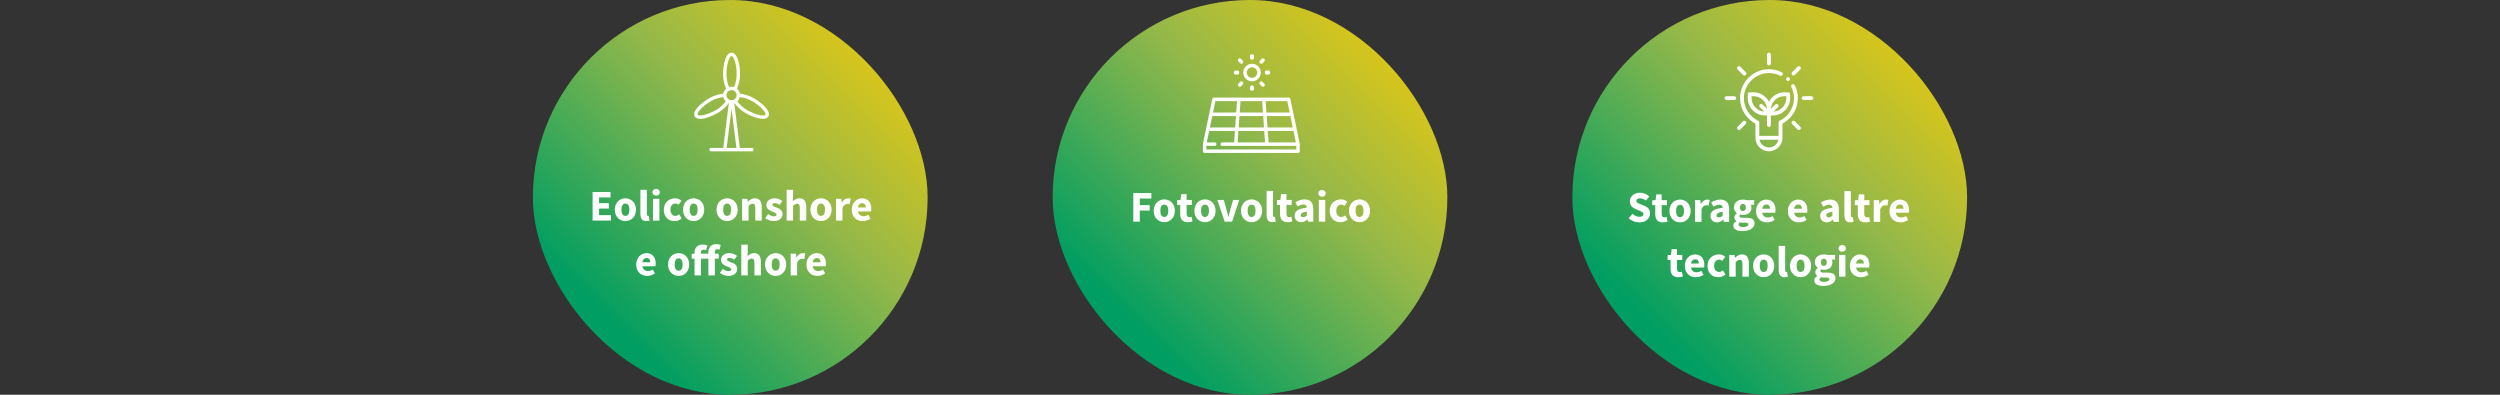 <?xml version="1.0" encoding="UTF-8"?>
<svg width="1140px" height="180px" viewBox="0 0 1140 180" version="1.1" xmlns="http://www.w3.org/2000/svg" xmlns:xlink="http://www.w3.org/1999/xlink">
    <rect x="0" y="0" width="1140" height="180" fill="#333333" stroke="none"/>
    <title>chi_siamo_attività_rinnovabili_pallozzi</title>
    <defs>
        <linearGradient x1="18.83%" y1="81.136%" x2="100%" y2="0%" id="linearGradient-1">
            <stop stop-color="#009E62" offset="0%"></stop>
            <stop stop-color="#95B849" offset="50.215%"></stop>
            <stop stop-color="#FFCD00" offset="100%"></stop>
        </linearGradient>
        <linearGradient x1="0%" y1="50%" x2="100%" y2="50%" id="linearGradient-2">
            <stop stop-color="#009E62" offset="0%"></stop>
            <stop stop-color="#95B849" offset="50.215%"></stop>
            <stop stop-color="#FFCD00" offset="100%"></stop>
        </linearGradient>
        <linearGradient x1="0%" y1="50%" x2="100%" y2="50%" id="linearGradient-3">
            <stop stop-color="#FFFFFF" offset="0%"></stop>
            <stop stop-color="#FFFFFF" offset="50.215%"></stop>
            <stop stop-color="#FFFFFF" offset="100%"></stop>
        </linearGradient>
        <linearGradient x1="0%" y1="50%" x2="100%" y2="50%" id="linearGradient-4">
            <stop stop-color="#009E62" offset="0%"></stop>
            <stop stop-color="#95B849" offset="50.215%"></stop>
            <stop stop-color="#FFCD00" offset="100%"></stop>
        </linearGradient>
        <linearGradient x1="0%" y1="50%" x2="100%" y2="50%" id="linearGradient-5">
            <stop stop-color="#FFFFFF" offset="0%"></stop>
            <stop stop-color="#FFFFFF" offset="50.215%"></stop>
            <stop stop-color="#FFFFFF" offset="100%"></stop>
        </linearGradient>
        <linearGradient x1="0%" y1="50%" x2="100%" y2="50%" id="linearGradient-6">
            <stop stop-color="#009E62" offset="0%"></stop>
            <stop stop-color="#95B849" offset="50.215%"></stop>
            <stop stop-color="#FFCD00" offset="100%"></stop>
        </linearGradient>
        <linearGradient x1="0%" y1="50%" x2="100%" y2="50%" id="linearGradient-7">
            <stop stop-color="#FFFFFF" offset="0%"></stop>
            <stop stop-color="#FFFFFF" offset="50.215%"></stop>
            <stop stop-color="#FFFFFF" offset="100%"></stop>
        </linearGradient>
    </defs>
    <g id="chi_siamo_attività_rinnovabili_pallozzi" stroke="none" stroke-width="1" fill="none" fill-rule="evenodd">
        <g id="KSP3" transform="translate(243, 0)">
            <rect id="Rectangle-Copy-9" fill="url(#linearGradient-1)" x="0" y="0" width="180" height="180" rx="90"></rect>
            <g id="03_Icons/Sconto" transform="translate(73.538, 24)" fill="url(#linearGradient-3)">
                <path d="M27.054,20.692 C24.895,19.446 22.59,18.924 20.859,18.71 C20.697,17.832 20.232,17.033 19.545,16.452 C20.227,14.844 20.93,12.583 20.93,10.086 C20.93,5.074 19.597,0 17.051,0 C14.504,0 13.171,5.074 13.171,10.086 C13.171,12.583 13.874,14.844 14.556,16.452 C13.869,17.033 13.403,17.832 13.242,18.71 C11.511,18.924 9.207,19.446 7.047,20.692 C2.707,23.198 -1.021,26.889 0.253,29.095 C0.698,29.864 1.604,30.197 2.78,30.197 C4.973,30.197 8.103,29.042 10.928,27.411 C13.089,26.164 14.695,24.425 15.747,23.03 C15.769,23.038 15.789,23.051 15.811,23.058 L13.262,43.448 L7.74,43.448 C7.311,43.448 6.964,43.795 6.964,44.224 C6.964,44.653 7.311,45 7.74,45 L13.947,45 L20.154,45 L26.361,45 C26.79,45 27.137,44.653 27.137,44.224 C27.137,43.795 26.79,43.448 26.361,43.448 L20.839,43.448 L18.291,23.059 C18.313,23.051 18.332,23.038 18.354,23.031 C19.406,24.426 21.013,26.164 23.175,27.411 C26,29.043 29.129,30.197 31.322,30.197 C32.498,30.197 33.404,29.864 33.849,29.095 C35.123,26.889 31.395,23.198 27.054,20.692 Z M10.151,26.067 C8.067,27.271 5.964,28.128 4.227,28.483 C2.436,28.85 1.722,28.537 1.596,28.319 C1.471,28.102 1.554,27.328 2.769,25.958 C3.946,24.631 5.74,23.239 7.823,22.036 C9.697,20.954 11.715,20.477 13.271,20.269 C13.276,20.294 13.287,20.317 13.293,20.342 C13.323,20.46 13.361,20.575 13.401,20.688 C13.42,20.744 13.437,20.801 13.459,20.855 C13.52,21.003 13.589,21.145 13.667,21.283 C13.677,21.301 13.684,21.319 13.694,21.337 C13.783,21.49 13.885,21.636 13.995,21.776 C14.032,21.822 14.073,21.863 14.111,21.907 C14.19,21.999 14.272,22.09 14.361,22.174 C14.378,22.19 14.392,22.21 14.41,22.226 C13.451,23.473 12.027,24.984 10.151,26.067 Z M19.275,43.448 L14.826,43.448 L17.051,25.65 L19.275,43.448 Z M19.376,19.409 C19.375,19.615 19.347,19.815 19.294,20.006 C19.19,20.39 18.986,20.738 18.702,21.022 C18.56,21.164 18.398,21.289 18.218,21.394 L18.217,21.395 C17.949,21.552 17.654,21.651 17.337,21.691 L17.239,21.705 C17.115,21.723 16.986,21.723 16.862,21.705 L16.764,21.692 C16.447,21.652 16.151,21.553 15.883,21.395 C15.161,20.973 14.729,20.231 14.725,19.409 L14.725,19.408 C14.725,19.396 14.724,19.382 14.723,19.369 C14.733,18.544 15.173,17.803 15.904,17.385 C16.64,16.965 17.46,16.965 18.197,17.385 C18.927,17.804 19.368,18.543 19.377,19.369 C19.377,19.383 19.376,19.396 19.376,19.409 Z M18.182,15.693 C18.152,15.683 18.122,15.68 18.093,15.672 C18.004,15.646 17.915,15.628 17.826,15.609 C17.74,15.59 17.654,15.569 17.567,15.557 C17.456,15.541 17.346,15.537 17.234,15.531 C17.172,15.528 17.112,15.517 17.051,15.517 C16.989,15.517 16.927,15.528 16.866,15.531 C16.756,15.537 16.645,15.541 16.535,15.557 C16.447,15.569 16.361,15.59 16.275,15.609 C16.186,15.627 16.097,15.646 16.009,15.672 C15.979,15.68 15.949,15.683 15.919,15.693 C15.32,14.239 14.723,12.25 14.723,10.086 C14.723,4.564 16.26,1.552 17.051,1.552 C17.841,1.552 19.378,4.564 19.378,10.086 C19.378,12.25 18.782,14.239 18.182,15.693 Z M32.504,28.319 C32.379,28.537 31.665,28.85 29.873,28.483 C28.137,28.128 26.034,27.271 23.95,26.067 C22.074,24.984 20.649,23.473 19.691,22.226 C19.708,22.211 19.721,22.192 19.738,22.176 C19.828,22.09 19.911,21.998 19.992,21.904 C20.029,21.861 20.07,21.821 20.104,21.777 C20.215,21.637 20.316,21.491 20.406,21.339 C20.419,21.316 20.428,21.292 20.44,21.269 C20.514,21.136 20.582,20.999 20.64,20.858 C20.664,20.8 20.682,20.74 20.703,20.68 C20.741,20.57 20.778,20.459 20.807,20.346 C20.813,20.32 20.824,20.296 20.831,20.269 C22.387,20.477 24.404,20.955 26.278,22.036 C28.36,23.239 30.156,24.631 31.331,25.958 C32.546,27.328 32.63,28.102 32.504,28.319 Z" id="Eolico"></path>
            </g>
            <g id="Eolico-onshore-e-off" transform="translate(27.225, 86.143)" fill="#FFFFFF" fill-rule="nonzero">
                <polygon id="Path" points="0 14.44 8.38 14.44 8.38 11.96 2.96 11.96 2.96 8.96 7.4 8.96 7.4 6.5 2.96 6.5 2.96 3.88 8.18 3.88 8.18 1.4 0 1.4"></polygon>
                <path d="M10.12,9.48 C10.12,12.78 12.44,14.68 14.96,14.68 C17.46,14.68 19.78,12.78 19.78,9.48 C19.78,6.18 17.46,4.28 14.96,4.28 C12.44,4.28 10.12,6.18 10.12,9.48 Z M13.14,9.48 C13.14,7.76 13.74,6.66 14.96,6.66 C16.16,6.66 16.78,7.76 16.78,9.48 C16.78,11.2 16.16,12.3 14.96,12.3 C13.74,12.3 13.14,11.2 13.14,9.48 Z" id="Shape"></path>
                <path d="M21.8,11.36 C21.8,13.36 22.48,14.68 24.5,14.68 C25.16,14.68 25.66,14.58 25.98,14.44 L25.62,12.26 C25.46,12.3 25.38,12.3 25.26,12.3 C25.02,12.3 24.74,12.1 24.74,11.48 L24.74,0.42 L21.8,0.42 L21.8,11.36 Z" id="Path"></path>
                <path d="M28.98,3.06 C29.98,3.06 30.68,2.42 30.68,1.52 C30.68,0.62 29.98,0 28.98,0 C28,0 27.28,0.62 27.28,1.52 C27.28,2.42 28,3.06 28.98,3.06 Z M27.52,14.44 L30.46,14.44 L30.46,4.52 L27.52,4.52 L27.52,14.44 Z" id="Shape"></path>
                <path d="M32.46,9.48 C32.46,12.78 34.6,14.68 37.36,14.68 C38.44,14.68 39.7,14.28 40.66,13.44 L39.48,11.58 C39,11.96 38.42,12.3 37.7,12.3 C36.42,12.3 35.48,11.2 35.48,9.48 C35.48,7.76 36.38,6.66 37.8,6.66 C38.26,6.66 38.7,6.84 39.18,7.24 L40.52,5.42 C39.86,4.74 38.84,4.28 37.62,4.28 C34.88,4.28 32.46,6.18 32.46,9.48 Z" id="Path"></path>
                <path d="M41.24,9.48 C41.24,12.78 43.56,14.68 46.08,14.68 C48.58,14.68 50.9,12.78 50.9,9.48 C50.9,6.18 48.58,4.28 46.08,4.28 C43.56,4.28 41.24,6.18 41.24,9.48 Z M44.26,9.48 C44.26,7.76 44.86,6.66 46.08,6.66 C47.28,6.66 47.9,7.76 47.9,9.48 C47.9,11.2 47.28,12.3 46.08,12.3 C44.86,12.3 44.26,11.2 44.26,9.48 Z" id="Shape"></path>
                <path d="M56.5,9.48 C56.5,12.78 58.82,14.68 61.34,14.68 C63.84,14.68 66.16,12.78 66.16,9.48 C66.16,6.18 63.84,4.28 61.34,4.28 C58.82,4.28 56.5,6.18 56.5,9.48 Z M59.52,9.48 C59.52,7.76 60.12,6.66 61.34,6.66 C62.54,6.66 63.16,7.76 63.16,9.48 C63.16,11.2 62.54,12.3 61.34,12.3 C60.12,12.3 59.52,11.2 59.52,9.48 Z" id="Shape"></path>
                <path d="M68.18,14.44 L71.12,14.44 L71.12,7.74 C71.76,7.12 72.22,6.78 72.96,6.78 C73.8,6.78 74.18,7.22 74.18,8.66 L74.18,14.44 L77.12,14.44 L77.12,8.28 C77.12,5.8 76.2,4.28 74.04,4.28 C72.7,4.28 71.7,4.98 70.86,5.78 L70.78,5.78 L70.58,4.52 L68.18,4.52 L68.18,14.44 Z" id="Path"></path>
                <path d="M78.74,13.3 C79.74,14.12 81.24,14.68 82.54,14.68 C85.2,14.68 86.62,13.28 86.62,11.48 C86.62,9.66 85.2,8.96 83.94,8.5 C82.92,8.12 82,7.88 82,7.24 C82,6.74 82.36,6.46 83.12,6.46 C83.82,6.46 84.5,6.78 85.22,7.3 L86.54,5.54 C85.68,4.9 84.56,4.28 83.04,4.28 C80.74,4.28 79.24,5.54 79.24,7.38 C79.24,9.02 80.66,9.84 81.86,10.3 C82.88,10.7 83.88,11 83.88,11.66 C83.88,12.18 83.5,12.5 82.62,12.5 C81.78,12.5 80.96,12.14 80.06,11.46 L78.74,13.3 Z" id="Path"></path>
                <path d="M88.48,14.44 L91.42,14.44 L91.42,7.74 C92.06,7.12 92.52,6.78 93.26,6.78 C94.1,6.78 94.48,7.22 94.48,8.66 L94.48,14.44 L97.42,14.44 L97.42,8.28 C97.42,5.8 96.5,4.28 94.34,4.28 C93,4.28 92.02,4.98 91.28,5.64 L91.42,3.86 L91.42,0.42 L88.48,0.42 L88.48,14.44 Z" id="Path"></path>
                <path d="M99.32,9.48 C99.32,12.78 101.64,14.68 104.16,14.68 C106.66,14.68 108.98,12.78 108.98,9.48 C108.98,6.18 106.66,4.28 104.16,4.28 C101.64,4.28 99.32,6.18 99.32,9.48 Z M102.34,9.48 C102.34,7.76 102.94,6.66 104.16,6.66 C105.36,6.66 105.98,7.76 105.98,9.48 C105.98,11.2 105.36,12.3 104.16,12.3 C102.94,12.3 102.34,11.2 102.34,9.48 Z" id="Shape"></path>
                <path d="M111,14.44 L113.94,14.44 L113.94,8.68 C114.46,7.34 115.38,6.86 116.12,6.86 C116.54,6.86 116.84,6.92 117.2,7.02 L117.68,4.48 C117.4,4.36 117.06,4.28 116.5,4.28 C115.48,4.28 114.4,4.92 113.68,6.26 L113.6,6.26 L113.4,4.52 L111,4.52 L111,14.44 Z" id="Path"></path>
                <path d="M118.18,9.48 C118.18,12.76 120.36,14.68 123.2,14.68 C124.38,14.68 125.7,14.26 126.72,13.56 L125.74,11.78 C125.02,12.22 124.34,12.44 123.6,12.44 C122.28,12.44 121.28,11.78 121.02,10.28 L126.96,10.28 C127.02,10.04 127.08,9.56 127.08,9.04 C127.08,6.34 125.68,4.28 122.86,4.28 C120.48,4.28 118.18,6.26 118.18,9.48 Z M121,8.46 C121.2,7.14 122,6.52 122.92,6.52 C124.1,6.52 124.58,7.32 124.58,8.46 L121,8.46 Z" id="Shape"></path>
                <path d="M19.88,34.48 C19.88,37.76 22.06,39.68 24.9,39.68 C26.08,39.68 27.4,39.26 28.42,38.56 L27.44,36.78 C26.72,37.22 26.04,37.44 25.3,37.44 C23.98,37.44 22.98,36.78 22.72,35.28 L28.66,35.28 C28.72,35.04 28.78,34.56 28.78,34.04 C28.78,31.34 27.38,29.28 24.56,29.28 C22.18,29.28 19.88,31.26 19.88,34.48 Z M22.7,33.46 C22.9,32.14 23.7,31.52 24.62,31.52 C25.8,31.52 26.28,32.32 26.28,33.46 L22.7,33.46 Z" id="Shape"></path>
                <path d="M34.4,34.48 C34.4,37.78 36.72,39.68 39.24,39.68 C41.74,39.68 44.06,37.78 44.06,34.48 C44.06,31.18 41.74,29.28 39.24,29.28 C36.72,29.28 34.4,31.18 34.4,34.48 Z M37.42,34.48 C37.42,32.76 38.02,31.66 39.24,31.66 C40.44,31.66 41.06,32.76 41.06,34.48 C41.06,36.2 40.44,37.3 39.24,37.3 C38.02,37.3 37.42,36.2 37.42,34.48 Z" id="Shape"></path>
                <path d="M58.42,25.54 C57.98,25.38 57.28,25.18 56.44,25.18 C53.78,25.18 52.8,26.9 52.8,29 L52.8,29.52 L49.42,29.52 L49.42,29.06 C49.42,28.12 49.92,27.7 50.6,27.7 C51.14,27.7 51.44,27.78 51.76,27.92 L52.3,25.74 C51.84,25.56 51.08,25.38 50.24,25.38 C47.54,25.38 46.48,27.04 46.48,29.08 L46.48,29.54 L45.16,29.64 L45.16,31.82 L46.48,31.82 L46.48,39.44 L49.42,39.44 L49.42,31.82 L52.8,31.82 L52.8,39.44 L55.74,39.44 L55.74,31.82 L57.52,31.82 L57.52,29.52 L55.74,29.52 L55.74,28.92 C55.74,27.9 56.16,27.5 56.88,27.5 C57.2,27.5 57.56,27.58 57.9,27.7 L58.42,25.54 Z" id="Path"></path>
                <path d="M58.06,38.3 C59.06,39.12 60.56,39.68 61.86,39.68 C64.52,39.68 65.94,38.28 65.94,36.48 C65.94,34.66 64.52,33.96 63.26,33.5 C62.24,33.12 61.32,32.88 61.32,32.24 C61.32,31.74 61.68,31.46 62.44,31.46 C63.14,31.46 63.82,31.78 64.54,32.3 L65.86,30.54 C65,29.9 63.88,29.28 62.36,29.28 C60.06,29.28 58.56,30.54 58.56,32.38 C58.56,34.02 59.98,34.84 61.18,35.3 C62.2,35.7 63.2,36 63.2,36.66 C63.2,37.18 62.82,37.5 61.94,37.5 C61.1,37.5 60.28,37.14 59.38,36.46 L58.06,38.3 Z" id="Path"></path>
                <path d="M67.8,39.44 L70.74,39.44 L70.74,32.74 C71.38,32.12 71.84,31.78 72.58,31.78 C73.42,31.78 73.8,32.22 73.8,33.66 L73.8,39.44 L76.74,39.44 L76.74,33.28 C76.74,30.8 75.82,29.28 73.66,29.28 C72.32,29.28 71.34,29.98 70.6,30.64 L70.74,28.86 L70.74,25.42 L67.8,25.42 L67.8,39.44 Z" id="Path"></path>
                <path d="M78.64,34.48 C78.64,37.78 80.96,39.68 83.48,39.68 C85.98,39.68 88.3,37.78 88.3,34.48 C88.3,31.18 85.98,29.28 83.48,29.28 C80.96,29.28 78.64,31.18 78.64,34.48 Z M81.66,34.48 C81.66,32.76 82.26,31.66 83.48,31.66 C84.68,31.66 85.3,32.76 85.3,34.48 C85.3,36.2 84.68,37.3 83.48,37.3 C82.26,37.3 81.66,36.2 81.66,34.48 Z" id="Shape"></path>
                <path d="M90.32,39.44 L93.26,39.44 L93.26,33.68 C93.78,32.34 94.7,31.86 95.44,31.86 C95.86,31.86 96.16,31.92 96.52,32.02 L97,29.48 C96.72,29.36 96.38,29.28 95.82,29.28 C94.8,29.28 93.72,29.92 93,31.26 L92.92,31.26 L92.72,29.52 L90.32,29.52 L90.32,39.44 Z" id="Path"></path>
                <path d="M97.5,34.48 C97.5,37.76 99.68,39.68 102.52,39.68 C103.7,39.68 105.02,39.26 106.04,38.56 L105.06,36.78 C104.34,37.22 103.66,37.44 102.92,37.44 C101.6,37.44 100.6,36.78 100.34,35.28 L106.28,35.28 C106.34,35.04 106.4,34.56 106.4,34.04 C106.4,31.34 105,29.28 102.18,29.28 C99.8,29.28 97.5,31.26 97.5,34.48 Z M100.32,33.46 C100.52,32.14 101.32,31.52 102.24,31.52 C103.42,31.52 103.9,32.32 103.9,33.46 L100.32,33.46 Z" id="Shape"></path>
            </g>
        </g>
        <g id="KSP2" transform="translate(717, 0)">
            <rect id="Rectangle-Copy-9" fill="url(#linearGradient-1)" x="0" y="0" width="180" height="180" rx="90"></rect>
            <g id="Storage-e-altre-tecn" transform="translate(25.685, 87.147)" fill="#FFFFFF" fill-rule="nonzero">
                <path d="M0,12.38 C1.34,13.62 3.14,14.26 4.84,14.26 C7.94,14.26 9.74,12.38 9.74,10.22 C9.74,8.38 8.74,7.32 7.16,6.68 L5.5,6 C4.36,5.54 3.5,5.26 3.5,4.46 C3.5,3.72 4.16,3.28 5.16,3.28 C6.2,3.28 7.02,3.66 7.88,4.32 L9.36,2.46 C8.24,1.34 6.66,0.74 5.16,0.74 C2.46,0.74 0.52,2.46 0.52,4.62 C0.52,6.52 1.8,7.64 3.16,8.18 L4.84,8.9 C5.98,9.38 6.72,9.64 6.72,10.46 C6.72,11.24 6.12,11.72 4.9,11.72 C3.82,11.72 2.62,11.16 1.7,10.36 L0,12.38 Z" id="Path"></path>
                <path d="M12.1,10.42 C12.1,12.72 13.06,14.26 15.52,14.26 C16.48,14.26 17.2,14.06 17.72,13.9 L17.26,11.76 C17,11.86 16.64,11.96 16.32,11.96 C15.54,11.96 15.04,11.5 15.04,10.38 L15.04,6.4 L17.42,6.4 L17.42,4.1 L15.04,4.1 L15.04,1.46 L12.6,1.46 L12.26,4.1 L10.74,4.22 L10.74,6.4 L12.1,6.4 L12.1,10.42 Z" id="Path"></path>
                <path d="M18.58,9.06 C18.58,12.36 20.9,14.26 23.42,14.26 C25.92,14.26 28.24,12.36 28.24,9.06 C28.24,5.76 25.92,3.86 23.42,3.86 C20.9,3.86 18.58,5.76 18.58,9.06 Z M21.6,9.06 C21.6,7.34 22.2,6.24 23.42,6.24 C24.62,6.24 25.24,7.34 25.24,9.06 C25.24,10.78 24.62,11.88 23.42,11.88 C22.2,11.88 21.6,10.78 21.6,9.06 Z" id="Shape"></path>
                <path d="M30.26,14.02 L33.2,14.02 L33.2,8.26 C33.72,6.92 34.64,6.44 35.38,6.44 C35.8,6.44 36.1,6.5 36.46,6.6 L36.94,4.06 C36.66,3.94 36.32,3.86 35.76,3.86 C34.74,3.86 33.66,4.5 32.94,5.84 L32.86,5.84 L32.66,4.1 L30.26,4.1 L30.26,14.02 Z" id="Path"></path>
                <path d="M37.28,11.26 C37.28,12.94 38.42,14.26 40.22,14.26 C41.34,14.26 42.28,13.74 43.12,13 L43.18,13 L43.4,14.02 L45.8,14.02 L45.8,8.34 C45.8,5.3 44.4,3.86 41.86,3.86 C40.3,3.86 38.88,4.4 37.62,5.16 L38.66,7.1 C39.62,6.54 40.46,6.2 41.3,6.2 C42.36,6.2 42.8,6.76 42.86,7.64 C38.94,8.04 37.28,9.18 37.28,11.26 Z M40.08,11.04 C40.08,10.28 40.76,9.68 42.86,9.4 L42.86,11.14 C42.34,11.66 41.9,11.98 41.22,11.98 C40.52,11.98 40.08,11.68 40.08,11.04 Z" id="Shape"></path>
                <path d="M50.12,15.26 C50.12,14.9 50.3,14.6 50.66,14.28 C50.98,14.36 51.38,14.4 52.06,14.4 L53.08,14.4 C54.06,14.4 54.6,14.56 54.6,15.18 C54.6,15.86 53.64,16.4 52.32,16.4 C51,16.4 50.12,16 50.12,15.26 Z M47.7,15.72 C47.7,17.48 49.54,18.24 51.86,18.24 C55.26,18.24 57.4,16.74 57.4,14.68 C57.4,12.9 56.06,12.16 53.62,12.16 L52.02,12.16 C50.92,12.16 50.52,11.92 50.52,11.42 C50.52,11.08 50.62,10.9 50.88,10.68 C51.32,10.82 51.72,10.88 52.08,10.88 C54.26,10.88 55.98,9.82 55.98,7.54 C55.98,7.02 55.84,6.54 55.66,6.24 L57.24,6.24 L57.24,4.1 L53.62,4.1 C53.18,3.94 52.64,3.86 52.08,3.86 C49.94,3.86 47.98,5.06 47.98,7.44 C47.98,8.6 48.62,9.54 49.32,10.02 L49.32,10.1 C48.68,10.54 48.2,11.24 48.2,11.96 C48.2,12.78 48.6,13.3 49.12,13.64 L49.12,13.72 C48.2,14.24 47.7,14.9 47.7,15.72 Z M52.08,9.1 C51.3,9.1 50.72,8.54 50.72,7.44 C50.72,6.38 51.3,5.84 52.08,5.84 C52.86,5.84 53.44,6.4 53.44,7.44 C53.44,8.54 52.86,9.1 52.08,9.1 Z" id="Shape"></path>
                <path d="M58.06,9.06 C58.06,12.34 60.24,14.26 63.08,14.26 C64.26,14.26 65.58,13.84 66.6,13.14 L65.62,11.36 C64.9,11.8 64.22,12.02 63.48,12.02 C62.16,12.02 61.16,11.36 60.9,9.86 L66.84,9.86 C66.9,9.62 66.96,9.14 66.96,8.62 C66.96,5.92 65.56,3.86 62.74,3.86 C60.36,3.86 58.06,5.84 58.06,9.06 Z M60.88,8.04 C61.08,6.72 61.88,6.1 62.8,6.1 C63.98,6.1 64.46,6.9 64.46,8.04 L60.88,8.04 Z" id="Shape"></path>
                <path d="M72.58,9.06 C72.58,12.34 74.76,14.26 77.6,14.26 C78.78,14.26 80.1,13.84 81.12,13.14 L80.14,11.36 C79.42,11.8 78.74,12.02 78,12.02 C76.68,12.02 75.68,11.36 75.42,9.86 L81.36,9.86 C81.42,9.62 81.48,9.14 81.48,8.62 C81.48,5.92 80.08,3.86 77.26,3.86 C74.88,3.86 72.58,5.84 72.58,9.06 Z M75.4,8.04 C75.6,6.72 76.4,6.1 77.32,6.1 C78.5,6.1 78.98,6.9 78.98,8.04 L75.4,8.04 Z" id="Shape"></path>
                <path d="M87.32,11.26 C87.32,12.94 88.46,14.26 90.26,14.26 C91.38,14.26 92.32,13.74 93.16,13 L93.22,13 L93.44,14.02 L95.84,14.02 L95.84,8.34 C95.84,5.3 94.44,3.86 91.9,3.86 C90.34,3.86 88.92,4.4 87.66,5.16 L88.7,7.1 C89.66,6.54 90.5,6.2 91.34,6.2 C92.4,6.2 92.84,6.76 92.9,7.64 C88.98,8.04 87.32,9.18 87.32,11.26 Z M90.12,11.04 C90.12,10.28 90.8,9.68 92.9,9.4 L92.9,11.14 C92.38,11.66 91.94,11.98 91.26,11.98 C90.56,11.98 90.12,11.68 90.12,11.04 Z" id="Shape"></path>
                <path d="M98.36,10.94 C98.36,12.94 99.04,14.26 101.06,14.26 C101.72,14.26 102.22,14.16 102.54,14.02 L102.18,11.84 C102.02,11.88 101.94,11.88 101.82,11.88 C101.58,11.88 101.3,11.68 101.3,11.06 L101.3,0 L98.36,0 L98.36,10.94 Z" id="Path"></path>
                <path d="M104.48,10.42 C104.48,12.72 105.44,14.26 107.9,14.26 C108.86,14.26 109.58,14.06 110.1,13.9 L109.64,11.76 C109.38,11.86 109.02,11.96 108.7,11.96 C107.92,11.96 107.42,11.5 107.42,10.38 L107.42,6.4 L109.8,6.4 L109.8,4.1 L107.42,4.1 L107.42,1.46 L104.98,1.46 L104.64,4.1 L103.12,4.22 L103.12,6.4 L104.48,6.4 L104.48,10.42 Z" id="Path"></path>
                <path d="M111.74,14.02 L114.68,14.02 L114.68,8.26 C115.2,6.92 116.12,6.44 116.86,6.44 C117.28,6.44 117.58,6.5 117.94,6.6 L118.42,4.06 C118.14,3.94 117.8,3.86 117.24,3.86 C116.22,3.86 115.14,4.5 114.42,5.84 L114.34,5.84 L114.14,4.1 L111.74,4.1 L111.74,14.02 Z" id="Path"></path>
                <path d="M118.92,9.06 C118.92,12.34 121.1,14.26 123.94,14.26 C125.12,14.26 126.44,13.84 127.46,13.14 L126.48,11.36 C125.76,11.8 125.08,12.02 124.34,12.02 C123.02,12.02 122.02,11.36 121.76,9.86 L127.7,9.86 C127.76,9.62 127.82,9.14 127.82,8.62 C127.82,5.92 126.42,3.86 123.6,3.86 C121.22,3.86 118.92,5.84 118.92,9.06 Z M121.74,8.04 C121.94,6.72 122.74,6.1 123.66,6.1 C124.84,6.1 125.32,6.9 125.32,8.04 L121.74,8.04 Z" id="Shape"></path>
                <path d="M19.1,35.42 C19.1,37.72 20.06,39.26 22.52,39.26 C23.48,39.26 24.2,39.06 24.72,38.9 L24.26,36.76 C24,36.86 23.64,36.96 23.32,36.96 C22.54,36.96 22.04,36.5 22.04,35.38 L22.04,31.4 L24.42,31.4 L24.42,29.1 L22.04,29.1 L22.04,26.46 L19.6,26.46 L19.26,29.1 L17.74,29.22 L17.74,31.4 L19.1,31.4 L19.1,35.42 Z" id="Path"></path>
                <path d="M25.58,34.06 C25.58,37.34 27.76,39.26 30.6,39.26 C31.78,39.26 33.1,38.84 34.12,38.14 L33.14,36.36 C32.42,36.8 31.74,37.02 31,37.02 C29.68,37.02 28.68,36.36 28.42,34.86 L34.36,34.86 C34.42,34.62 34.48,34.14 34.48,33.62 C34.48,30.92 33.08,28.86 30.26,28.86 C27.88,28.86 25.58,30.84 25.58,34.06 Z M28.4,33.04 C28.6,31.72 29.4,31.1 30.32,31.1 C31.5,31.1 31.98,31.9 31.98,33.04 L28.4,33.04 Z" id="Shape"></path>
                <path d="M35.94,34.06 C35.94,37.36 38.08,39.26 40.84,39.26 C41.92,39.26 43.18,38.86 44.14,38.02 L42.96,36.16 C42.48,36.54 41.9,36.88 41.18,36.88 C39.9,36.88 38.96,35.78 38.96,34.06 C38.96,32.34 39.86,31.24 41.28,31.24 C41.74,31.24 42.18,31.42 42.66,31.82 L44,30 C43.34,29.32 42.32,28.86 41.1,28.86 C38.36,28.86 35.94,30.76 35.94,34.06 Z" id="Path"></path>
                <path d="M45.86,39.02 L48.8,39.02 L48.8,32.32 C49.44,31.7 49.9,31.36 50.64,31.36 C51.48,31.36 51.86,31.8 51.86,33.24 L51.86,39.02 L54.8,39.02 L54.8,32.86 C54.8,30.38 53.88,28.86 51.72,28.86 C50.38,28.86 49.38,29.56 48.54,30.36 L48.46,30.36 L48.26,29.1 L45.86,29.1 L45.86,39.02 Z" id="Path"></path>
                <path d="M56.72,34.06 C56.72,37.36 59.04,39.26 61.56,39.26 C64.06,39.26 66.38,37.36 66.38,34.06 C66.38,30.76 64.06,28.86 61.56,28.86 C59.04,28.86 56.72,30.76 56.72,34.06 Z M59.74,34.06 C59.74,32.34 60.34,31.24 61.56,31.24 C62.76,31.24 63.38,32.34 63.38,34.06 C63.38,35.78 62.76,36.88 61.56,36.88 C60.34,36.88 59.74,35.78 59.74,34.06 Z" id="Shape"></path>
                <path d="M68.4,35.94 C68.4,37.94 69.08,39.26 71.1,39.26 C71.76,39.26 72.26,39.16 72.58,39.02 L72.22,36.84 C72.06,36.88 71.98,36.88 71.86,36.88 C71.62,36.88 71.34,36.68 71.34,36.06 L71.34,25 L68.4,25 L68.4,35.94 Z" id="Path"></path>
                <path d="M73.54,34.06 C73.54,37.36 75.86,39.26 78.38,39.26 C80.88,39.26 83.2,37.36 83.2,34.06 C83.2,30.76 80.88,28.86 78.38,28.86 C75.86,28.86 73.54,30.76 73.54,34.06 Z M76.56,34.06 C76.56,32.34 77.16,31.24 78.38,31.24 C79.58,31.24 80.2,32.34 80.2,34.06 C80.2,35.78 79.58,36.88 78.38,36.88 C77.16,36.88 76.56,35.78 76.56,34.06 Z" id="Shape"></path>
                <path d="M87.02,40.26 C87.02,39.9 87.2,39.6 87.56,39.28 C87.88,39.36 88.28,39.4 88.96,39.4 L89.98,39.4 C90.96,39.4 91.5,39.56 91.5,40.18 C91.5,40.86 90.54,41.4 89.22,41.4 C87.9,41.4 87.02,41 87.02,40.26 Z M84.6,40.72 C84.6,42.48 86.44,43.24 88.76,43.24 C92.16,43.24 94.3,41.74 94.3,39.68 C94.3,37.9 92.96,37.16 90.52,37.16 L88.92,37.16 C87.82,37.16 87.42,36.92 87.42,36.42 C87.42,36.08 87.52,35.9 87.78,35.68 C88.22,35.82 88.62,35.88 88.98,35.88 C91.16,35.88 92.88,34.82 92.88,32.54 C92.88,32.02 92.74,31.54 92.56,31.24 L94.14,31.24 L94.14,29.1 L90.52,29.1 C90.08,28.94 89.54,28.86 88.98,28.86 C86.84,28.86 84.88,30.06 84.88,32.44 C84.88,33.6 85.52,34.54 86.22,35.02 L86.22,35.1 C85.58,35.54 85.1,36.24 85.1,36.96 C85.1,37.78 85.5,38.3 86.02,38.64 L86.02,38.72 C85.1,39.24 84.6,39.9 84.6,40.72 Z M88.98,34.1 C88.2,34.1 87.62,33.54 87.62,32.44 C87.62,31.38 88.2,30.84 88.98,30.84 C89.76,30.84 90.34,31.4 90.34,32.44 C90.34,33.54 89.76,34.1 88.98,34.1 Z" id="Shape"></path>
                <path d="M97.36,27.64 C98.36,27.64 99.06,27 99.06,26.1 C99.06,25.2 98.36,24.58 97.36,24.58 C96.38,24.58 95.66,25.2 95.66,26.1 C95.66,27 96.38,27.64 97.36,27.64 Z M95.9,39.02 L98.84,39.02 L98.84,29.1 L95.9,29.1 L95.9,39.02 Z" id="Shape"></path>
                <path d="M100.84,34.06 C100.84,37.34 103.02,39.26 105.86,39.26 C107.04,39.26 108.36,38.84 109.38,38.14 L108.4,36.36 C107.68,36.8 107,37.02 106.26,37.02 C104.94,37.02 103.94,36.36 103.68,34.86 L109.62,34.86 C109.68,34.62 109.74,34.14 109.74,33.62 C109.74,30.92 108.34,28.86 105.52,28.86 C103.14,28.86 100.84,30.84 100.84,34.06 Z M103.66,33.04 C103.86,31.72 104.66,31.1 105.58,31.1 C106.76,31.1 107.24,31.9 107.24,33.04 L103.66,33.04 Z" id="Shape"></path>
            </g>
            <g id="03_Icons/Rate" transform="translate(69.423, 24)" fill="url(#linearGradient-5)">
                <path d="M26.102,8.943 C26.536,9.16 26.712,9.688 26.495,10.122 C26.278,10.556 25.75,10.732 25.316,10.515 C23.665,9.69 21.882,9.287 20.021,9.318 C14.047,9.417 9.011,14.353 8.796,20.32 C8.633,24.877 11.193,29.09 15.319,31.054 C15.591,31.183 15.776,31.441 15.813,31.735 L15.82,31.847 L15.82,37.969 L24.609,37.969 L24.609,31.847 C24.609,31.508 24.804,31.199 25.111,31.054 C29.077,29.166 31.641,25.118 31.641,20.742 C31.641,18.949 31.237,17.233 30.442,15.641 C30.225,15.207 30.401,14.679 30.835,14.462 C31.269,14.245 31.797,14.421 32.014,14.855 C32.933,16.693 33.398,18.674 33.398,20.742 C33.398,25.566 30.776,29.921 26.657,32.231 L26.367,32.389 L26.367,38.848 C26.367,42.24 23.607,45 20.215,45 C16.898,45 14.185,42.361 14.067,39.073 L14.063,38.848 L14.063,32.389 C9.598,30.029 6.858,25.328 7.04,20.257 C7.288,13.37 13.098,7.674 19.992,7.56 C22.109,7.526 24.222,8.003 26.102,8.943 Z M24.521,39.726 L15.909,39.726 C16.317,41.73 18.093,43.242 20.215,43.242 C22.337,43.242 24.113,41.73 24.521,39.726 Z M30.78,31.307 C31.123,30.964 31.68,30.964 32.023,31.307 L32.023,31.307 L34.509,33.793 C34.852,34.136 34.852,34.693 34.509,35.036 C34.165,35.379 33.609,35.379 33.266,35.036 L33.266,35.036 L30.78,32.55 C30.437,32.207 30.437,31.651 30.78,31.307 Z M8.407,31.307 C8.75,30.964 9.306,30.964 9.65,31.307 C9.993,31.651 9.993,32.207 9.65,32.55 L9.65,32.55 L7.164,35.036 C6.821,35.379 6.264,35.379 5.921,35.036 C5.578,34.693 5.578,34.136 5.921,33.793 L5.921,33.793 Z M13.184,18.105 C16.241,18.105 18.899,19.849 20.215,22.394 C21.489,19.931 24.019,18.219 26.951,18.111 L27.246,18.105 L29.004,18.105 C29.452,18.105 29.822,18.441 29.876,18.874 L29.883,18.984 L29.883,20.742 C29.883,25.022 26.467,28.518 22.219,28.649 L21.973,28.652 L21.094,28.652 L21.094,33.047 C21.094,33.532 20.7,33.926 20.215,33.926 C19.767,33.926 19.397,33.591 19.343,33.157 L19.336,33.047 L19.336,28.652 L18.457,28.652 C14.178,28.652 10.681,25.236 10.551,20.988 L10.547,20.742 L10.547,18.984 C10.547,18.536 10.882,18.167 11.316,18.112 L11.426,18.105 L13.184,18.105 Z M13.184,19.863 L12.305,19.863 L12.305,20.742 C12.305,23.932 14.745,26.562 17.857,26.864 L18.08,26.882 L16.078,24.879 C15.734,24.536 15.734,23.98 16.078,23.636 C16.392,23.322 16.886,23.296 17.231,23.558 L17.321,23.636 L19.323,25.639 C19.128,22.421 16.449,19.863 13.184,19.863 Z M28.125,19.863 L27.246,19.863 C24.056,19.863 21.427,22.304 21.124,25.415 L21.106,25.639 L23.109,23.636 C23.452,23.293 24.009,23.293 24.352,23.636 C24.667,23.951 24.693,24.445 24.431,24.789 L24.352,24.879 L22.349,26.882 C25.492,26.691 28.006,24.131 28.121,20.969 L28.125,20.742 L28.125,19.863 Z M28.916,11.162 C29.401,11.162 29.795,11.556 29.795,12.041 C29.795,12.526 29.401,12.92 28.916,12.92 C28.431,12.92 28.037,12.526 28.037,12.041 C28.037,11.556 28.431,11.162 28.916,11.162 Z M5.921,6.448 C6.264,6.105 6.821,6.105 7.164,6.448 L7.164,6.448 L9.65,8.934 C9.993,9.277 9.993,9.834 9.65,10.177 C9.306,10.52 8.75,10.52 8.407,10.177 L8.407,10.177 L5.921,7.691 C5.578,7.348 5.578,6.792 5.921,6.448 Z M33.266,6.448 C33.609,6.105 34.165,6.105 34.509,6.448 C34.852,6.792 34.852,7.348 34.509,7.691 L34.509,7.691 L32.023,10.177 C31.68,10.52 31.123,10.52 30.78,10.177 C30.437,9.834 30.437,9.277 30.78,8.934 L30.78,8.934 Z M0.879,19.863 C0.393,19.863 0,20.257 0,20.742 C0,21.228 0.393,21.621 0.879,21.621 L4.395,21.621 C4.88,21.621 5.273,21.228 5.273,20.742 C5.273,20.257 4.88,19.863 4.395,19.863 L0.879,19.863 Z M40.43,20.742 C40.43,20.257 40.036,19.863 39.551,19.863 L36.035,19.863 C35.55,19.863 35.156,20.257 35.156,20.742 C35.156,21.228 35.55,21.621 36.035,21.621 L39.551,21.621 C40.036,21.621 40.43,21.228 40.43,20.742 Z M19.336,4.922 C19.336,5.407 19.729,5.801 20.215,5.801 C20.7,5.801 21.094,5.407 21.094,4.922 L21.094,0.879 C21.094,0.393 20.7,0 20.215,0 C19.729,0 19.336,0.393 19.336,0.879 L19.336,4.922 Z" id="Rinnovabile"></path>
            </g>
        </g>
        <g id="KSP1" transform="translate(480, 0)">
            <rect id="Rectangle-Copy-9" fill="url(#linearGradient-1)" x="0" y="0" width="180" height="180" rx="90"></rect>
            <g id="Fotovoltaico" transform="translate(36.785, 86.643)" fill="#FFFFFF" fill-rule="nonzero">
                <polygon id="Path" points="0 14.44 2.96 14.44 2.96 9.38 7.46 9.38 7.46 6.9 2.96 6.9 2.96 3.88 8.24 3.88 8.24 1.4 0 1.4"></polygon>
                <path d="M9.3,9.48 C9.3,12.78 11.62,14.68 14.14,14.68 C16.64,14.68 18.96,12.78 18.96,9.48 C18.96,6.18 16.64,4.28 14.14,4.28 C11.62,4.28 9.3,6.18 9.3,9.48 Z M12.32,9.48 C12.32,7.76 12.92,6.66 14.14,6.66 C15.34,6.66 15.96,7.76 15.96,9.48 C15.96,11.2 15.34,12.3 14.14,12.3 C12.92,12.3 12.32,11.2 12.32,9.48 Z" id="Shape"></path>
                <path d="M21.38,10.84 C21.38,13.14 22.34,14.68 24.8,14.68 C25.76,14.68 26.48,14.48 27,14.32 L26.54,12.18 C26.28,12.28 25.92,12.38 25.6,12.38 C24.82,12.38 24.32,11.92 24.32,10.8 L24.32,6.82 L26.7,6.82 L26.7,4.52 L24.32,4.52 L24.32,1.88 L21.88,1.88 L21.54,4.52 L20.02,4.64 L20.02,6.82 L21.38,6.82 L21.38,10.84 Z" id="Path"></path>
                <path d="M27.86,9.48 C27.86,12.78 30.18,14.68 32.7,14.68 C35.2,14.68 37.52,12.78 37.52,9.48 C37.52,6.18 35.2,4.28 32.7,4.28 C30.18,4.28 27.86,6.18 27.86,9.48 Z M30.88,9.48 C30.88,7.76 31.48,6.66 32.7,6.66 C33.9,6.66 34.52,7.76 34.52,9.48 C34.52,11.2 33.9,12.3 32.7,12.3 C31.48,12.3 30.88,11.2 30.88,9.48 Z" id="Shape"></path>
                <path d="M41.66,14.44 L45.06,14.44 L48.3,4.52 L45.48,4.52 L44.18,9.2 C43.92,10.18 43.66,11.22 43.42,12.26 L43.34,12.26 C43.08,11.22 42.82,10.18 42.56,9.2 L41.28,4.52 L38.32,4.52 L41.66,14.44 Z" id="Path"></path>
                <path d="M49.1,9.48 C49.1,12.78 51.42,14.68 53.94,14.68 C56.44,14.68 58.76,12.78 58.76,9.48 C58.76,6.18 56.44,4.28 53.94,4.28 C51.42,4.28 49.1,6.18 49.1,9.48 Z M52.12,9.48 C52.12,7.76 52.72,6.66 53.94,6.66 C55.14,6.66 55.76,7.76 55.76,9.48 C55.76,11.2 55.14,12.3 53.94,12.3 C52.72,12.3 52.12,11.2 52.12,9.48 Z" id="Shape"></path>
                <path d="M60.78,11.36 C60.78,13.36 61.46,14.68 63.48,14.68 C64.14,14.68 64.64,14.58 64.96,14.44 L64.6,12.26 C64.44,12.3 64.36,12.3 64.24,12.3 C64,12.3 63.72,12.1 63.72,11.48 L63.72,0.42 L60.78,0.42 L60.78,11.36 Z" id="Path"></path>
                <path d="M66.9,10.84 C66.9,13.14 67.86,14.68 70.32,14.68 C71.28,14.68 72,14.48 72.52,14.32 L72.06,12.18 C71.8,12.28 71.44,12.38 71.12,12.38 C70.34,12.38 69.84,11.92 69.84,10.8 L69.84,6.82 L72.22,6.82 L72.22,4.52 L69.84,4.52 L69.84,1.88 L67.4,1.88 L67.06,4.52 L65.54,4.64 L65.54,6.82 L66.9,6.82 L66.9,10.84 Z" id="Path"></path>
                <path d="M73.56,11.68 C73.56,13.36 74.7,14.68 76.5,14.68 C77.62,14.68 78.56,14.16 79.4,13.42 L79.46,13.42 L79.68,14.44 L82.08,14.44 L82.08,8.76 C82.08,5.72 80.68,4.28 78.14,4.28 C76.58,4.28 75.16,4.82 73.9,5.58 L74.94,7.52 C75.9,6.96 76.74,6.62 77.58,6.62 C78.64,6.62 79.08,7.18 79.14,8.06 C75.22,8.46 73.56,9.6 73.56,11.68 Z M76.36,11.46 C76.36,10.7 77.04,10.1 79.14,9.82 L79.14,11.56 C78.62,12.08 78.18,12.4 77.5,12.4 C76.8,12.4 76.36,12.1 76.36,11.46 Z" id="Shape"></path>
                <path d="M86.06,3.06 C87.06,3.06 87.76,2.42 87.76,1.52 C87.76,0.62 87.06,0 86.06,0 C85.08,0 84.36,0.62 84.36,1.52 C84.36,2.42 85.08,3.06 86.06,3.06 Z M84.6,14.44 L87.54,14.44 L87.54,4.52 L84.6,4.52 L84.6,14.44 Z" id="Shape"></path>
                <path d="M89.54,9.48 C89.54,12.78 91.68,14.68 94.44,14.68 C95.52,14.68 96.78,14.28 97.74,13.44 L96.56,11.58 C96.08,11.96 95.5,12.3 94.78,12.3 C93.5,12.3 92.56,11.2 92.56,9.48 C92.56,7.76 93.46,6.66 94.88,6.66 C95.34,6.66 95.78,6.84 96.26,7.24 L97.6,5.42 C96.94,4.74 95.92,4.28 94.7,4.28 C91.96,4.28 89.54,6.18 89.54,9.48 Z" id="Path"></path>
                <path d="M98.32,9.48 C98.32,12.78 100.64,14.68 103.16,14.68 C105.66,14.68 107.98,12.78 107.98,9.48 C107.98,6.18 105.66,4.28 103.16,4.28 C100.64,4.28 98.32,6.18 98.32,9.48 Z M101.34,9.48 C101.34,7.76 101.94,6.66 103.16,6.66 C104.36,6.66 104.98,7.76 104.98,9.48 C104.98,11.2 104.36,12.3 103.16,12.3 C101.94,12.3 101.34,11.2 101.34,9.48 Z" id="Shape"></path>
            </g>
            <g id="03_Icons/Rate" transform="translate(68.52, 24.75)" fill="url(#linearGradient-7)">
                <path d="M44.18,40.936 C44.179,40.922 44.179,40.908 44.178,40.894 C44.175,40.865 44.171,40.838 44.165,40.81 L42.747,34.012 C42.746,34.01 42.746,34.007 42.745,34.005 L41.327,27.209 C41.327,27.207 41.326,27.204 41.326,27.202 L39.906,20.399 C39.829,20.027 39.503,19.761 39.127,19.761 L5.055,19.761 C4.678,19.761 4.353,20.027 4.276,20.399 L2.856,27.201 C2.856,27.204 2.855,27.207 2.855,27.209 L1.437,34.006 C1.436,34.007 1.436,34.009 1.435,34.011 L0.017,40.808 C0.011,40.837 0.007,40.866 0.004,40.896 C0.003,40.902 0.003,40.909 0.003,40.916 C0.001,40.935 0,40.954 0,40.974 L0,44.197 C0,44.64 0.356,45 0.796,45 L43.385,45 C43.825,45 44.182,44.64 44.182,44.197 L44.182,40.988 L44.182,40.974 C44.182,40.961 44.181,40.949 44.18,40.936 Z M42.404,40.171 L29.932,40.171 L29.57,34.974 L41.32,34.974 L42.404,40.171 Z M39.9,28.171 L40.985,33.367 L29.458,33.367 L29.097,28.171 L39.9,28.171 Z M38.481,21.368 L39.565,26.564 L28.985,26.564 L28.624,21.368 L38.481,21.368 Z M17.155,21.368 L27.027,21.368 L27.389,26.564 L16.793,26.564 L17.155,21.368 Z M16.682,28.171 L27.5,28.171 L27.862,33.367 L16.32,33.367 L16.682,28.171 Z M16.208,34.974 L27.974,34.974 L28.335,40.171 L15.847,40.171 L16.208,34.974 Z M5.701,21.368 L15.558,21.368 L15.197,26.564 L4.617,26.564 L5.701,21.368 Z M4.282,28.171 L15.085,28.171 L14.723,33.367 L3.197,33.367 L4.282,28.171 Z M23.697,43.393 C23.694,43.393 23.691,43.393 23.688,43.393 L20.494,43.393 C20.491,43.393 20.488,43.393 20.484,43.393 L1.593,43.393 L1.593,41.777 L5.386,41.777 C5.826,41.777 6.183,41.418 6.183,40.974 C6.183,40.53 5.826,40.171 5.386,40.171 L1.778,40.171 L2.862,34.974 L14.612,34.974 L14.25,40.171 L8.83,40.171 L8.83,40.171 C8.39,40.171 8.034,40.53 8.034,40.974 C8.034,41.418 8.39,41.777 8.83,41.777 L8.83,41.777 L14.992,41.777 C14.993,41.777 14.993,41.777 14.993,41.777 C14.994,41.777 14.994,41.777 14.995,41.777 L29.187,41.777 C29.188,41.777 29.188,41.777 29.188,41.777 C29.189,41.777 29.189,41.777 29.19,41.777 L42.589,41.777 L42.589,43.393 L23.697,43.393 L23.697,43.393 Z M22.398,14.203 C22.906,14.203 23.318,14.535 23.318,14.944 L23.318,14.944 L23.318,15.933 C23.318,16.342 22.906,16.673 22.398,16.673 C21.889,16.673 21.477,16.342 21.477,15.933 L21.477,15.933 L21.477,14.944 C21.477,14.535 21.889,14.203 22.398,14.203 Z M18.165,12.596 C18.463,12.897 18.488,13.368 18.24,13.696 L18.165,13.782 L17.377,14.575 C17.214,14.739 17.001,14.821 16.788,14.821 C16.575,14.821 16.361,14.739 16.199,14.575 C15.9,14.275 15.875,13.804 16.124,13.475 L16.199,13.389 L16.986,12.596 C17.312,12.269 17.84,12.269 18.165,12.596 Z M27.11,12.521 L27.195,12.596 L27.983,13.389 C28.309,13.717 28.309,14.248 27.983,14.575 C27.82,14.739 27.607,14.821 27.394,14.821 C27.216,14.821 27.038,14.764 26.89,14.65 L26.805,14.575 L26.017,13.782 C25.691,13.455 25.691,12.924 26.017,12.596 C26.315,12.296 26.784,12.271 27.11,12.521 Z M22.398,4.323 C24.597,4.323 26.386,6.123 26.386,8.337 C26.386,10.55 24.597,12.351 22.398,12.351 C20.198,12.351 18.409,10.55 18.409,8.337 C18.409,6.123 20.198,4.323 22.398,4.323 Z M22.398,5.925 C21.076,5.925 20.001,7.007 20.001,8.337 C20.001,9.667 21.076,10.749 22.398,10.749 C23.719,10.749 24.795,9.667 24.795,8.337 C24.795,7.007 23.719,5.925 22.398,5.925 Z M15.833,7.41 C16.239,7.41 16.568,7.825 16.568,8.337 C16.568,8.848 16.239,9.263 15.833,9.263 L15.833,9.263 L14.849,9.263 C14.443,9.263 14.114,8.848 14.114,8.337 C14.114,7.825 14.443,7.41 14.849,7.41 L14.849,7.41 Z M22.398,0 C21.889,0 21.477,0.331 21.477,0.74 L21.477,1.73 C21.477,2.139 21.889,2.47 22.398,2.47 C22.906,2.47 23.318,2.139 23.318,1.73 L23.318,0.74 C23.318,0.331 22.906,0 22.398,0 Z M18.165,2.891 L17.377,2.098 C17.052,1.771 16.524,1.771 16.199,2.098 C15.873,2.426 15.873,2.957 16.199,3.284 L16.986,4.077 C17.149,4.241 17.362,4.323 17.576,4.323 C17.789,4.323 18.002,4.241 18.165,4.077 C18.49,3.749 18.49,3.218 18.165,2.891 Z M29.946,7.41 L28.963,7.41 C28.556,7.41 28.227,7.825 28.227,8.337 C28.227,8.848 28.557,9.263 28.963,9.263 L29.946,9.263 C30.353,9.263 30.682,8.848 30.682,8.337 C30.682,7.825 30.353,7.41 29.946,7.41 Z M27.983,2.098 C27.658,1.771 27.13,1.771 26.805,2.098 L26.017,2.891 C25.691,3.218 25.691,3.749 26.017,4.077 C26.179,4.241 26.393,4.323 26.606,4.323 C26.819,4.323 27.033,4.241 27.195,4.077 L27.983,3.284 C28.309,2.957 28.309,2.426 27.983,2.098 Z" id="Pannello"></path>
            </g>
        </g>
    </g>
</svg>